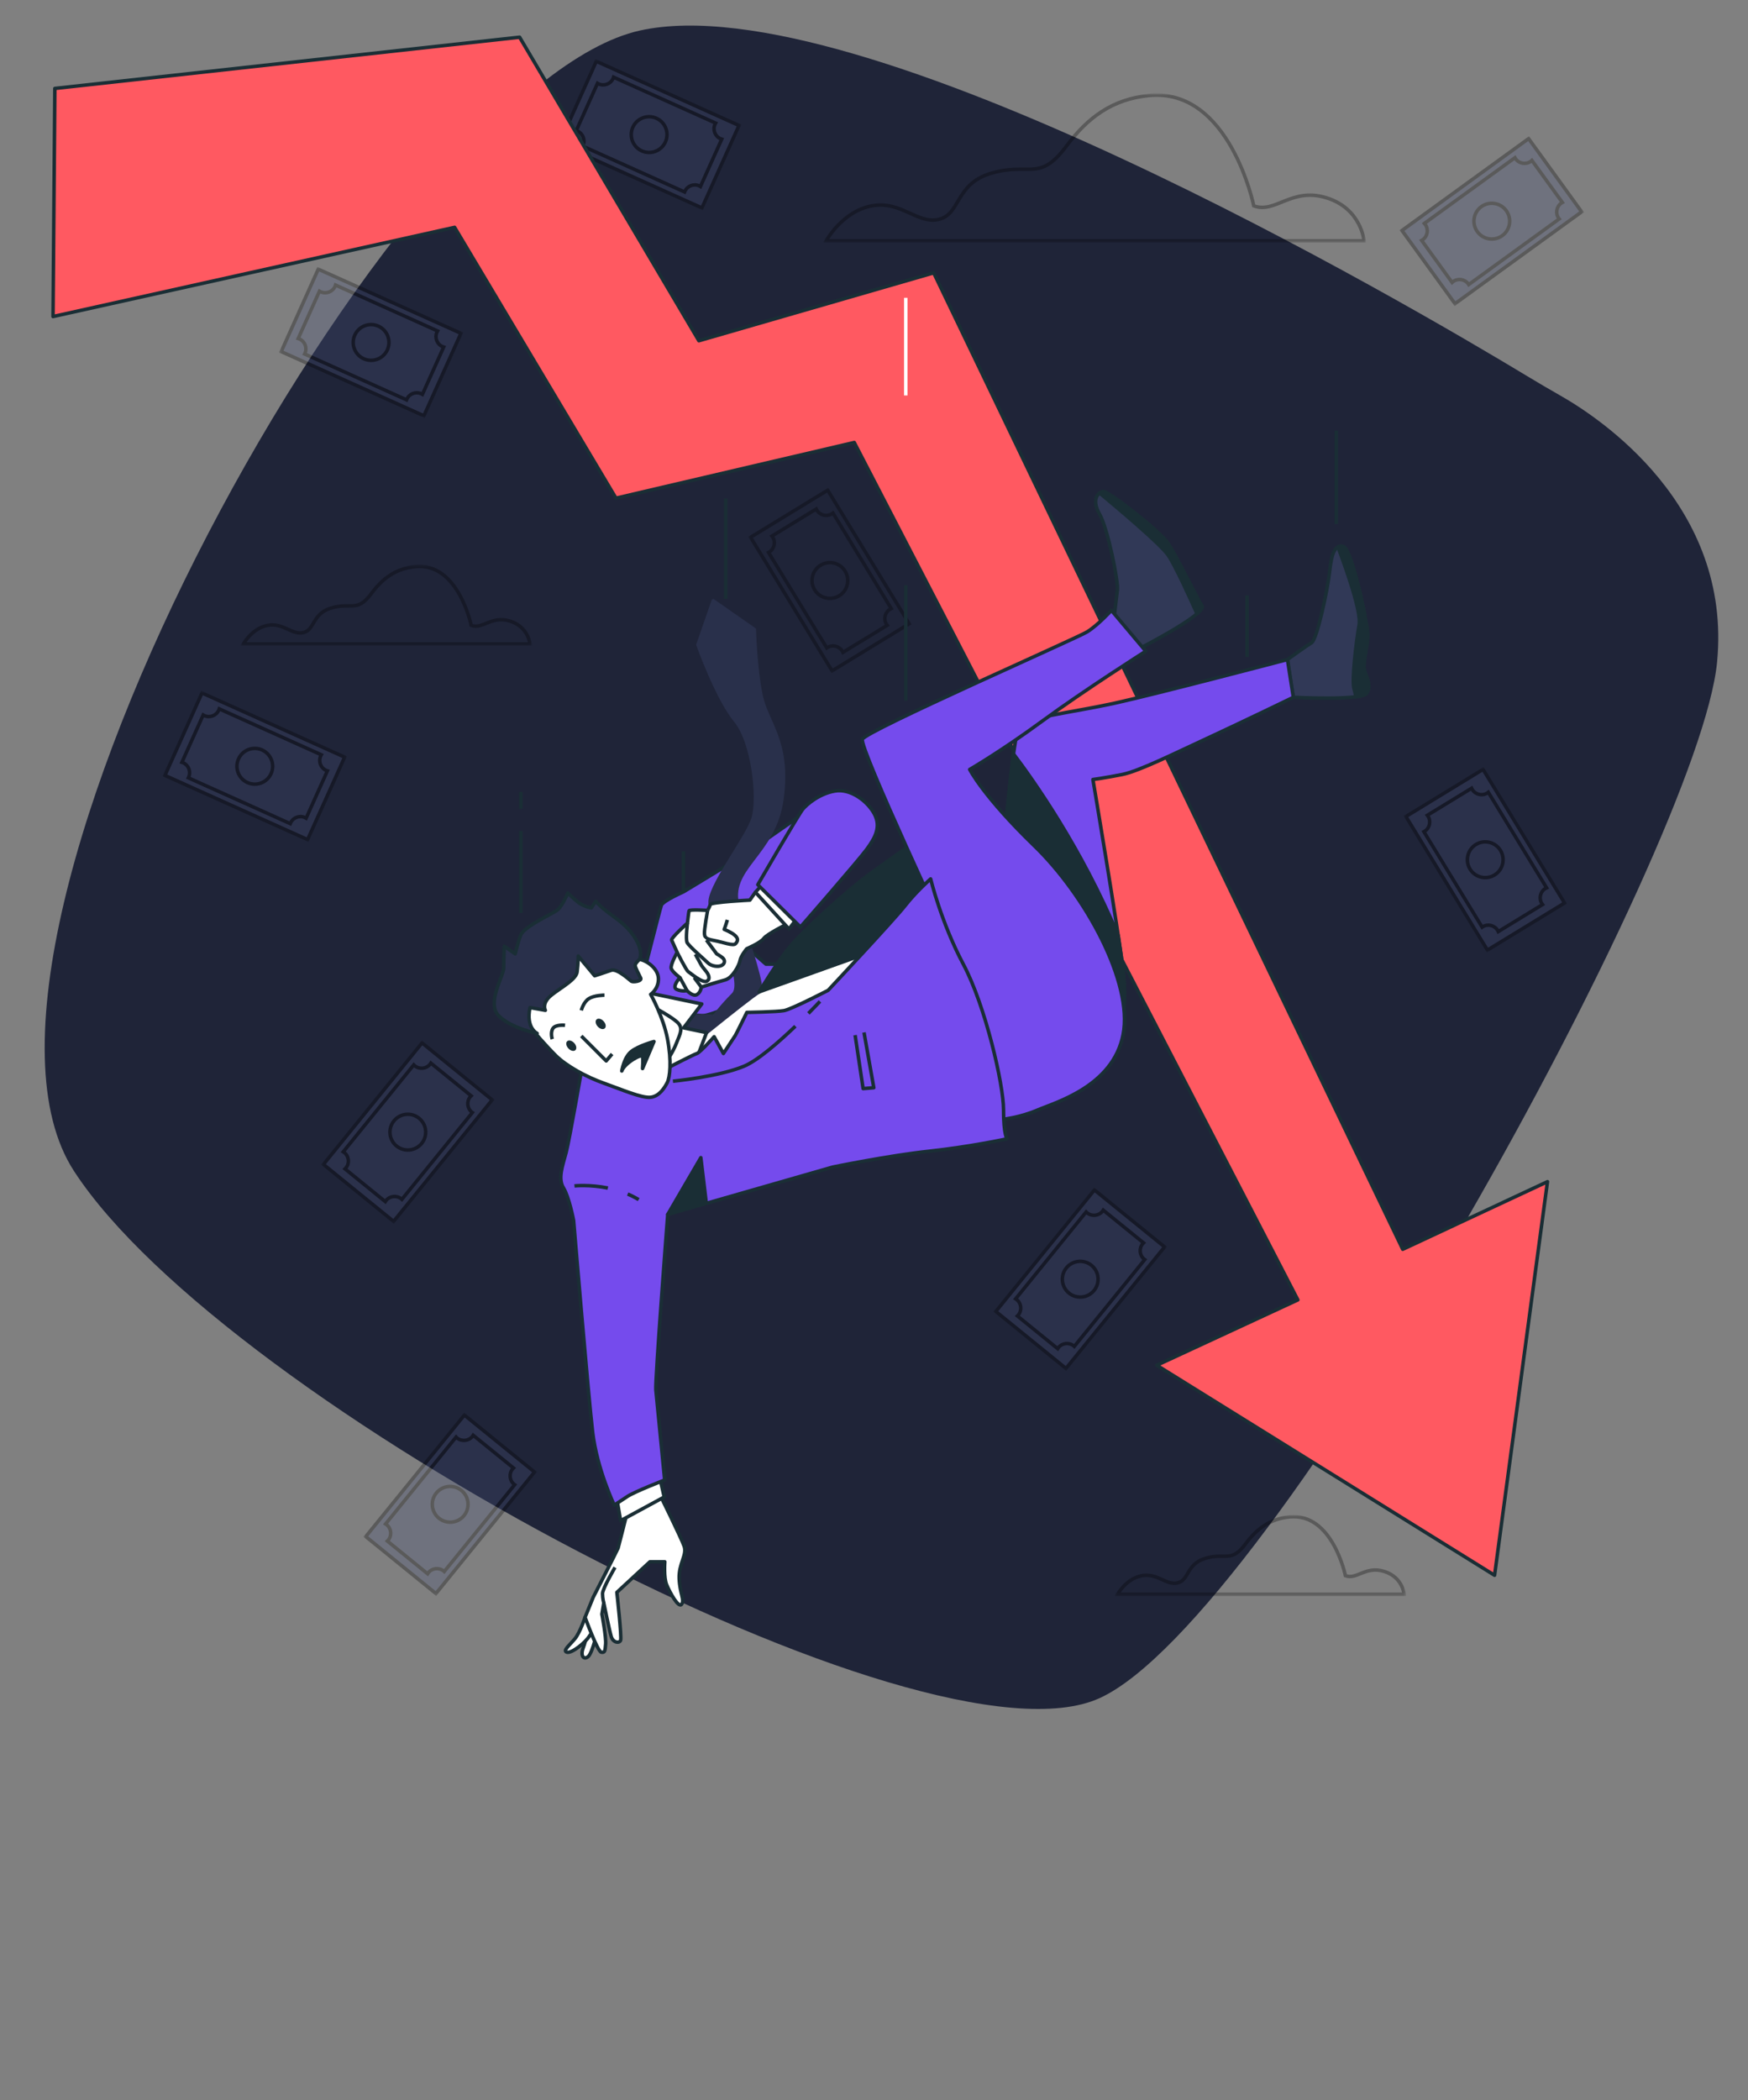 <?xml version="1.0" encoding="UTF-8"?> <svg xmlns="http://www.w3.org/2000/svg" width="667" height="801" viewBox="0 0 667 801" fill="none"><rect x="0" y="0" width="667" height="801" fill="#808080" stroke="none"/> <mask id="mask0_3473_1585" style="mask-type:luminance" maskUnits="userSpaceOnUse" x="0" y="0" width="667" height="667"> <path d="M0 -0.003H666.667V666.664H0V-0.003Z" fill="white"></path> </mask> <g mask="url(#mask0_3473_1585)"> <path d="M595.396 150.871C591.156 148.463 586.96 145.999 582.787 143.478C537.862 116.327 327.91 -6.781 244.259 11.626C150.336 32.293 -29.457 357.838 28.222 446.625C85.902 535.411 353.466 677.982 419.659 647.634C485.855 617.287 648.451 322.567 655.204 252.521C660.972 192.71 610.324 159.346 595.396 150.871Z" fill="#1F2438"></path> </g> <mask id="mask1_3473_1585" style="mask-type:luminance" maskUnits="userSpaceOnUse" x="0" y="0" width="667" height="667"> <path d="M0 -0.003H666.667V666.664H0V-0.003Z" fill="white"></path> </mask> <g mask="url(#mask1_3473_1585)"> <mask id="mask2_3473_1585" style="mask-type:luminance" maskUnits="userSpaceOnUse" x="314" y="35" width="208" height="58"> <path d="M314.123 35.617H521.212V92.516H314.123V35.617Z" fill="white"></path> </mask> <g mask="url(#mask2_3473_1585)"> <g opacity="0.3"> <path d="M478.413 78.512C478.413 78.512 469.177 33.358 438.383 36.438C424.382 37.84 415.018 44.854 406.902 55.753C396.489 69.741 392.762 61.608 377.845 66.197C364.503 70.302 366.555 81.59 358.346 83.642C350.137 85.696 343.981 76.46 332.691 78.512C321.403 80.565 315.246 91.852 315.246 91.852H520.487C520.487 91.852 519.461 79.538 506.119 75.433C492.779 71.329 486.622 81.59 478.413 78.512Z" stroke="black" stroke-width="1.333" stroke-miterlimit="10"></path> </g> </g> <mask id="mask3_3473_1585" style="mask-type:luminance" maskUnits="userSpaceOnUse" x="91" y="215" width="112" height="32"> <path d="M91.727 215.346H202.941V246.289H91.727V215.346Z" fill="white"></path> </mask> <g mask="url(#mask3_3473_1585)"> <g opacity="0.3"> <path d="M179.796 238.516C179.796 238.516 174.875 214.454 158.466 216.096C151.004 216.842 146.015 220.58 141.691 226.388C136.14 233.842 134.155 229.508 126.207 231.953C119.098 234.141 120.191 240.156 115.816 241.25C111.442 242.344 108.16 237.422 102.146 238.516C96.13 239.609 92.85 245.625 92.85 245.625H202.216C202.216 245.625 201.67 239.062 194.56 236.876C187.452 234.688 184.171 240.156 179.796 238.516Z" stroke="black" stroke-width="1.333" stroke-miterlimit="10"></path> </g> </g> <mask id="mask4_3473_1585" style="mask-type:luminance" maskUnits="userSpaceOnUse" x="425" y="577" width="112" height="32"> <path d="M425.309 577.792H536.523V608.734H425.309V577.792Z" fill="white"></path> </mask> <g mask="url(#mask4_3473_1585)"> <g opacity="0.3"> <path d="M513.378 600.961C513.378 600.961 508.457 576.9 492.048 578.541C484.586 579.288 479.597 583.026 475.273 588.833C469.724 596.286 467.737 591.953 459.789 594.398C452.68 596.586 453.773 602.601 449.398 603.696C445.024 604.789 441.742 599.868 435.728 600.961C429.712 602.054 426.432 608.07 426.432 608.07H535.798C535.798 608.07 535.252 601.508 528.142 599.321C521.034 597.133 517.753 602.601 513.378 600.961Z" stroke="black" stroke-width="1.333" stroke-miterlimit="10"></path> </g> </g> <mask id="mask5_3473_1585" style="mask-type:luminance" maskUnits="userSpaceOnUse" x="285" y="186" width="63" height="71"> <path d="M285.488 186.033H347.846V256.773H285.488V186.033Z" fill="white"></path> </mask> <g mask="url(#mask5_3473_1585)"> <g opacity="0.3"> <path d="M346.928 237.897L317.504 255.859L286.404 204.915L315.828 186.953L346.928 237.897Z" stroke="black" stroke-width="1.333" stroke-miterlimit="10"></path> <path d="M320.218 227.222C317.004 229.183 312.808 228.169 310.846 224.955C308.884 221.742 309.899 217.546 313.112 215.583C316.327 213.622 320.523 214.637 322.484 217.85C324.446 221.065 323.431 225.259 320.218 227.222ZM317.419 195.974C315.459 197.171 312.899 196.553 311.702 194.591C311.611 194.443 311.534 194.29 311.464 194.134L294.568 204.447C294.675 204.582 294.775 204.721 294.867 204.869C296.064 206.83 295.444 209.389 293.484 210.586C293.41 210.631 293.334 210.669 293.258 210.709L315.479 247.11C315.55 247.061 315.618 247.01 315.691 246.965C317.652 245.769 320.212 246.387 321.41 248.347C321.5 248.497 321.578 248.65 321.647 248.805L338.542 238.491C338.436 238.358 338.335 238.219 338.244 238.07C337.047 236.11 337.667 233.55 339.627 232.354C339.776 232.262 339.93 232.186 340.084 232.115L317.84 195.677C317.707 195.782 317.568 195.883 317.419 195.974Z" stroke="black" stroke-width="1.333" stroke-miterlimit="10"></path> </g> </g> </g> <mask id="mask6_3473_1585" style="mask-type:luminance" maskUnits="userSpaceOnUse" x="0" y="0" width="667" height="667"> <path d="M0 -0.003H666.667V666.664H0V-0.003Z" fill="white"></path> </mask> <g mask="url(#mask6_3473_1585)"> <mask id="mask7_3473_1585" style="mask-type:luminance" maskUnits="userSpaceOnUse" x="534" y="51" width="71" height="66"> <path d="M534.029 51.943H604.451V116.75H534.029V51.943Z" fill="white"></path> </mask> <g mask="url(#mask7_3473_1585)"> <g opacity="0.3"> <path d="M583.284 52.876L603.52 80.788L555.196 115.82L534.961 87.91L583.284 52.876Z" fill="#485178" stroke="black" stroke-width="1.333" stroke-miterlimit="10"></path> <path d="M574.759 80.349C576.97 83.397 576.29 87.659 573.242 89.87C570.193 92.081 565.93 91.401 563.721 88.351C561.51 85.303 562.19 81.041 565.238 78.83C568.287 76.621 572.55 77.301 574.759 80.349ZM543.833 85.611C545.179 87.47 544.766 90.071 542.906 91.419C542.765 91.522 542.618 91.611 542.469 91.693L554.087 107.719C554.211 107.603 554.342 107.491 554.483 107.389C556.342 106.041 558.943 106.455 560.291 108.315C560.342 108.385 560.387 108.459 560.433 108.531L594.961 83.498C594.906 83.433 594.85 83.369 594.798 83.298C593.451 81.438 593.865 78.838 595.726 77.489C595.866 77.387 596.013 77.298 596.163 77.215L584.543 61.19C584.419 61.306 584.289 61.418 584.147 61.519C582.287 62.869 579.687 62.454 578.339 60.594C578.237 60.453 578.147 60.306 578.065 60.157L543.502 85.215C543.618 85.339 543.73 85.47 543.833 85.611Z" fill="#485178" stroke="black" stroke-width="1.333" stroke-miterlimit="10"></path> </g> </g> <mask id="mask8_3473_1585" style="mask-type:luminance" maskUnits="userSpaceOnUse" x="62" y="263" width="71" height="59"> <path d="M62.055 263.419H132.393V321.102H62.055V263.419Z" fill="white"></path> </mask> <g mask="url(#mask8_3473_1585)"> <g opacity="0.3"> <path d="M131.51 288.777L117.372 320.219L62.935 295.741L77.073 264.299L131.51 288.777Z" fill="#485178" stroke="black" stroke-width="1.333" stroke-miterlimit="10"></path> <path d="M103.442 295.053C101.898 298.486 97.862 300.019 94.427 298.474C90.994 296.93 89.462 292.894 91.006 289.461C92.55 286.026 96.586 284.494 100.019 286.038C103.454 287.582 104.986 291.618 103.442 295.053ZM83.485 270.846C82.543 272.942 80.081 273.875 77.986 272.934C77.827 272.862 77.677 272.779 77.531 272.691L69.414 290.745C69.577 290.794 69.738 290.851 69.897 290.923C71.993 291.865 72.926 294.327 71.985 296.422C71.949 296.501 71.907 296.575 71.867 296.651L110.763 314.141C110.794 314.061 110.822 313.981 110.857 313.902C111.799 311.806 114.261 310.871 116.357 311.814C116.515 311.886 116.665 311.969 116.811 312.057L124.929 294.003C124.766 293.953 124.605 293.895 124.445 293.825C122.35 292.882 121.415 290.421 122.358 288.326C122.429 288.166 122.513 288.017 122.601 287.87L83.665 270.362C83.614 270.525 83.557 270.687 83.485 270.846Z" fill="#485178" stroke="black" stroke-width="1.333" stroke-miterlimit="10"></path> </g> </g> <mask id="mask9_3473_1585" style="mask-type:luminance" maskUnits="userSpaceOnUse" x="106" y="101" width="71" height="59"> <path d="M106.426 101.778H176.764V159.461H106.426V101.778Z" fill="white"></path> </mask> <g mask="url(#mask9_3473_1585)"> <g opacity="0.3"> <path d="M175.881 127.135L161.743 158.578L107.307 134.099L121.444 102.657L175.881 127.135Z" fill="#485178" stroke="black" stroke-width="1.333" stroke-miterlimit="10"></path> <path d="M147.813 133.412C146.269 136.847 142.233 138.379 138.798 136.833C135.365 135.289 133.833 131.253 135.377 127.82C136.921 124.385 140.957 122.853 144.39 124.397C147.825 125.941 149.357 129.977 147.813 133.412ZM127.856 109.205C126.914 111.301 124.452 112.235 122.357 111.293C122.198 111.221 122.048 111.139 121.902 111.051L113.785 129.104C113.948 129.153 114.109 129.211 114.268 129.283C116.364 130.224 117.297 132.687 116.356 134.781C116.32 134.86 116.278 134.935 116.238 135.011L155.134 152.5C155.165 152.42 155.193 152.34 155.228 152.261C156.17 150.165 158.632 149.231 160.728 150.173C160.886 150.245 161.036 150.328 161.182 150.416L169.3 132.363C169.137 132.312 168.976 132.255 168.816 132.184C166.721 131.243 165.786 128.78 166.729 126.685C166.8 126.525 166.884 126.376 166.972 126.229L128.036 108.721C127.985 108.884 127.928 109.047 127.856 109.205Z" fill="#485178" stroke="black" stroke-width="1.333" stroke-miterlimit="10"></path> </g> </g> <mask id="mask10_3473_1585" style="mask-type:luminance" maskUnits="userSpaceOnUse" x="212" y="22" width="71" height="59"> <path d="M212.521 22.497H282.86V80.18H212.521V22.497Z" fill="white"></path> </mask> <g mask="url(#mask10_3473_1585)"> <g opacity="0.3"> <path d="M281.978 47.854L267.84 79.297L213.402 54.818L227.541 23.377L281.978 47.854Z" fill="#485178" stroke="black" stroke-width="1.333" stroke-miterlimit="10"></path> <path d="M253.909 54.131C252.365 57.565 248.329 59.097 244.894 57.552C241.461 56.008 239.929 51.972 241.473 48.539C243.017 45.104 247.053 43.572 250.488 45.116C253.921 46.66 255.453 50.696 253.909 54.131ZM233.952 29.924C233.01 32.02 230.548 32.955 228.453 32.012C228.294 31.94 228.144 31.857 227.998 31.769L219.881 49.823C220.044 49.872 220.205 49.929 220.364 50.001C222.46 50.943 223.394 53.405 222.452 55.5C222.416 55.579 222.374 55.653 222.334 55.729L261.23 73.219C261.261 73.139 261.289 73.059 261.325 72.98C262.266 70.884 264.728 69.949 266.824 70.892C266.982 70.964 267.132 71.047 267.278 71.135L275.396 53.081C275.233 53.032 275.072 52.975 274.912 52.903C272.817 51.961 271.882 49.499 272.825 47.404C272.896 47.244 272.98 47.095 273.068 46.948L234.132 29.44C234.081 29.603 234.024 29.765 233.952 29.924Z" fill="#485178" stroke="black" stroke-width="1.333" stroke-miterlimit="10"></path> </g> </g> <mask id="mask11_3473_1585" style="mask-type:luminance" maskUnits="userSpaceOnUse" x="379" y="452" width="67" height="71"> <path d="M379.053 452.909H445.313V522.852H379.053V452.909Z" fill="white"></path> </mask> <g mask="url(#mask11_3473_1585)"> <g opacity="0.3"> <path d="M417.61 453.846L444.376 475.575L406.754 521.914L379.99 500.185L417.61 453.846Z" fill="#485178" stroke="black" stroke-width="1.333" stroke-miterlimit="10"></path> <path d="M416.481 482.59C419.404 484.963 419.849 489.256 417.477 492.179C415.104 495.103 410.81 495.55 407.888 493.175C404.964 490.803 404.517 486.508 406.892 483.586C409.264 480.663 413.558 480.218 416.481 482.59ZM387.966 495.672C389.749 497.119 390.021 499.738 388.573 501.522C388.464 501.658 388.344 501.782 388.222 501.899L403.589 514.375C403.68 514.231 403.777 514.09 403.888 513.954C405.336 512.171 407.953 511.898 409.737 513.346C409.805 513.4 409.865 513.46 409.929 513.518L436.809 480.408C436.738 480.359 436.669 480.311 436.601 480.256C434.818 478.808 434.546 476.19 435.994 474.406C436.104 474.271 436.224 474.147 436.345 474.028L420.977 461.554C420.888 461.696 420.79 461.839 420.68 461.974C419.232 463.758 416.614 464.03 414.83 462.582C414.694 462.471 414.57 462.352 414.453 462.23L387.545 495.374C387.689 495.464 387.832 495.562 387.966 495.672Z" fill="#485178" stroke="black" stroke-width="1.333" stroke-miterlimit="10"></path> </g> </g> <mask id="mask12_3473_1585" style="mask-type:luminance" maskUnits="userSpaceOnUse" x="138" y="538" width="67" height="71"> <path d="M138.641 538.768H204.901V608.711H138.641V538.768Z" fill="white"></path> </mask> <g mask="url(#mask12_3473_1585)"> <g opacity="0.3"> <path d="M177.198 539.705L203.962 561.435L166.342 607.773L139.578 586.044L177.198 539.705Z" fill="#485178" stroke="black" stroke-width="1.333" stroke-miterlimit="10"></path> <path d="M176.067 568.449C178.99 570.821 179.436 575.116 177.063 578.038C174.69 580.962 170.396 581.409 167.472 579.034C164.55 576.661 164.103 572.368 166.476 569.445C168.85 566.522 173.144 566.076 176.067 568.449ZM147.552 581.53C149.335 582.977 149.607 585.597 148.159 587.381C148.05 587.517 147.931 587.641 147.808 587.757L163.176 600.234C163.266 600.089 163.363 599.948 163.472 599.812C164.92 598.03 167.539 597.757 169.323 599.205C169.391 599.26 169.452 599.318 169.515 599.377L196.395 566.268C196.326 566.217 196.255 566.17 196.187 566.116C194.403 564.668 194.132 562.048 195.58 560.265C195.69 560.13 195.808 560.005 195.931 559.888L180.564 547.412C180.474 547.556 180.376 547.698 180.267 547.833C178.819 549.617 176.199 549.888 174.416 548.441C174.28 548.33 174.156 548.212 174.039 548.088L147.131 581.233C147.275 581.322 147.416 581.421 147.552 581.53Z" fill="#485178" stroke="black" stroke-width="1.333" stroke-miterlimit="10"></path> </g> </g> <mask id="mask13_3473_1585" style="mask-type:luminance" maskUnits="userSpaceOnUse" x="122" y="396" width="67" height="71"> <path d="M122.484 396.823H188.745V466.766H122.484V396.823Z" fill="white"></path> </mask> <g mask="url(#mask13_3473_1585)"> <g opacity="0.3"> <path d="M161.042 397.76L187.806 419.489L150.186 465.828L123.422 444.099L161.042 397.76Z" fill="#485178" stroke="black" stroke-width="1.333" stroke-miterlimit="10"></path> <path d="M159.911 426.504C162.833 428.877 163.28 433.17 160.907 436.093C158.533 439.017 154.24 439.464 151.316 437.089C148.393 434.716 147.948 430.422 150.321 427.5C152.693 424.577 156.988 424.13 159.911 426.504ZM131.396 439.585C133.18 441.032 133.452 443.652 132.004 445.436C131.893 445.572 131.775 445.696 131.652 445.812L147.02 458.289C147.109 458.144 147.207 458.002 147.316 457.866C148.765 456.085 151.384 455.812 153.167 457.26C153.235 457.314 153.296 457.373 153.359 457.432L180.239 424.322C180.169 424.273 180.099 424.225 180.031 424.17C178.248 422.722 177.976 420.102 179.424 418.32C179.533 418.185 179.652 418.061 179.775 417.942L164.408 405.466C164.317 405.61 164.22 405.753 164.111 405.888C162.663 407.672 160.044 407.942 158.26 406.496C158.125 406.385 158 406.266 157.883 406.144L130.975 439.288C131.119 439.378 131.26 439.476 131.396 439.585Z" fill="#485178" stroke="black" stroke-width="1.333" stroke-miterlimit="10"></path> </g> </g> <mask id="mask14_3473_1585" style="mask-type:luminance" maskUnits="userSpaceOnUse" x="535" y="292" width="63" height="72"> <path d="M535.555 292.533H597.913V363.273H535.555V292.533Z" fill="white"></path> </mask> <g mask="url(#mask14_3473_1585)"> <g opacity="0.3"> <path d="M596.996 344.397L567.572 362.359L536.471 311.414L565.897 293.451L596.996 344.397Z" fill="#485178" stroke="black" stroke-width="1.333" stroke-miterlimit="10"></path> <path d="M570.286 333.721C567.073 335.682 562.876 334.667 560.916 331.454C558.953 328.241 559.968 324.045 563.181 322.082C566.396 320.121 570.592 321.135 572.553 324.35C574.514 327.563 573.5 331.759 570.286 333.721ZM567.488 302.474C565.528 303.67 562.968 303.051 561.77 301.091C561.68 300.942 561.602 300.789 561.533 300.634L544.638 310.947C544.744 311.081 544.845 311.219 544.936 311.367C546.133 313.329 545.513 315.889 543.552 317.085C543.48 317.13 543.402 317.167 543.326 317.209L565.548 353.61C565.618 353.559 565.686 353.509 565.76 353.463C567.721 352.267 570.281 352.887 571.478 354.846C571.569 354.997 571.646 355.149 571.716 355.305L588.61 344.99C588.505 344.857 588.403 344.719 588.313 344.569C587.115 342.61 587.736 340.05 589.696 338.853C589.845 338.762 589.997 338.685 590.153 338.614L567.909 302.175C567.776 302.281 567.637 302.383 567.488 302.474Z" fill="#485178" stroke="black" stroke-width="1.333" stroke-miterlimit="10"></path> </g> </g> </g> <path d="M20.932 33.735L198.271 14.187L266.679 129.964L356.278 104.064L535.255 476.48L590.482 450.69L570.296 600.812L441.383 520.707L495.231 495.772L325.963 168.763L235.043 190L173.471 86.706L20.232 120.728L20.932 33.735Z" fill="#FF5961"></path> <path d="M20.932 33.735L198.271 14.187L266.679 129.964L356.278 104.064L535.255 476.48L590.482 450.69L570.296 600.812L441.383 520.707L495.231 495.772L325.963 168.763L235.043 190L173.471 86.706L20.232 120.728L20.932 33.735Z" stroke="#1A2E35" stroke-width="1.333" stroke-miterlimit="10" stroke-linejoin="round"></path> <path d="M198.754 308.469V302.026" stroke="#1A2E35" stroke-width="1.333" stroke-miterlimit="10" stroke-linejoin="round"></path> <path d="M198.754 348.211V316.923" stroke="#1A2E35" stroke-width="1.333" stroke-miterlimit="10" stroke-linejoin="round"></path> <path d="M260.809 340.133V324.739" stroke="#1A2E35" stroke-width="1.333" stroke-miterlimit="10" stroke-linejoin="round"></path> <path d="M276.902 228.383V190.1" stroke="#1A2E35" stroke-width="1.333" stroke-miterlimit="10" stroke-linejoin="round"></path> <path d="M345.627 150.836V113.591" stroke="white" stroke-width="1.333" stroke-miterlimit="10" stroke-linejoin="round"></path> <path d="M345.627 267.203V223.216" stroke="#1A2E35" stroke-width="1.333" stroke-miterlimit="10" stroke-linejoin="round"></path> <path d="M475.842 250.547V227.078" stroke="#1A2E35" stroke-width="1.333" stroke-miterlimit="10" stroke-linejoin="round"></path> <path d="M509.912 199.828V164.245" stroke="#1A2E35" stroke-width="1.333" stroke-miterlimit="10" stroke-linejoin="round"></path> <mask id="mask15_3473_1585" style="mask-type:luminance" maskUnits="userSpaceOnUse" x="0" y="134" width="667" height="667"> <path d="M0 133.997H666.667V800.664H0V133.997Z" fill="white"></path> </mask> <g mask="url(#mask15_3473_1585)"> <path d="M225.155 618.26C225.155 618.26 223.729 625.393 222.541 628.484C221.351 631.573 222.778 633.238 224.442 631.812C226.106 630.385 228.246 621.113 228.246 621.113L225.155 618.26Z" fill="white"></path> <path d="M225.155 618.26C225.155 618.26 223.729 625.393 222.541 628.484C221.351 631.573 222.778 633.238 224.442 631.812C226.106 630.385 228.246 621.113 228.246 621.113L225.155 618.26Z" stroke="#1A2E35" stroke-width="1.333" stroke-miterlimit="10" stroke-linejoin="round"></path> <path d="M223.253 616.836C223.253 616.836 221.352 622.543 219.449 624.92C217.546 627.299 214.456 629.676 216.358 630.151C218.26 630.627 223.49 626.347 224.917 623.97C226.344 621.591 228.246 621.116 228.246 621.116L223.253 616.836Z" fill="white"></path> <path d="M223.253 616.836C223.253 616.836 221.352 622.543 219.449 624.92C217.546 627.299 214.456 629.676 216.358 630.151C218.26 630.627 223.49 626.347 224.917 623.97C226.344 621.591 228.246 621.116 228.246 621.116L223.253 616.836Z" stroke="#1A2E35" stroke-width="1.333" stroke-miterlimit="10" stroke-linejoin="round"></path> <path d="M239.421 576.411C239.421 576.411 236.093 589.725 235.854 590.439C235.617 591.153 226.345 609.221 226.345 609.221L223.254 616.829C223.254 616.829 228.009 629.906 229.435 630.145C230.862 630.382 230.862 629.669 231.099 627.053C231.338 624.439 229.673 615.641 229.673 615.641L230.386 611.362C230.386 611.362 232.526 621.823 233.239 624.201C233.953 626.578 236.33 626.815 236.806 625.626C237.282 624.439 235.379 607.321 235.379 607.321L247.979 595.669H253.686C253.686 595.669 253.21 601.613 254.399 604.466C255.587 607.321 258.917 613.501 260.106 611.837C261.294 610.173 259.393 607.795 259.154 602.089C258.917 596.383 262.246 593.054 261.057 589.725C259.867 586.397 251.546 569.517 251.546 569.517L239.421 576.411Z" fill="white"></path> <path d="M239.421 576.411C239.421 576.411 236.093 589.725 235.854 590.439C235.617 591.153 226.345 609.221 226.345 609.221L223.254 616.829C223.254 616.829 228.009 629.906 229.435 630.145C230.862 630.382 230.862 629.669 231.099 627.053C231.338 624.439 229.673 615.641 229.673 615.641L230.386 611.362C230.386 611.362 232.526 621.823 233.239 624.201C233.953 626.578 236.33 626.815 236.806 625.626C237.282 624.439 235.379 607.321 235.379 607.321L247.979 595.669H253.686C253.686 595.669 253.21 601.613 254.399 604.466C255.587 607.321 258.917 613.501 260.106 611.837C261.294 610.173 259.393 607.795 259.154 602.089C258.917 596.383 262.246 593.054 261.057 589.725C259.867 586.397 251.546 569.517 251.546 569.517L239.421 576.411Z" stroke="#1A2E35" stroke-width="1.333" stroke-miterlimit="10" stroke-linejoin="round"></path> <path d="M234.665 597.815C234.665 597.815 229.91 605.898 229.91 607.801C229.91 609.703 230.386 611.367 230.386 611.367" fill="white"></path> <path d="M234.665 597.815C234.665 597.815 229.91 605.898 229.91 607.801C229.91 609.703 230.386 611.367 230.386 611.367" stroke="#1A2E35" stroke-width="1.333" stroke-miterlimit="10" stroke-linejoin="round"></path> <path d="M234.904 568.81L236.806 579.984L253.45 570.948L251.31 561.676L234.904 568.81Z" fill="white"></path> <path d="M234.904 568.81L236.806 579.984L253.45 570.948L251.31 561.676L234.904 568.81Z" stroke="#1A2E35" stroke-width="1.333" stroke-miterlimit="10" stroke-linejoin="round"></path> <path d="M240.358 383.959C240.358 383.959 260.396 384.266 271.495 380.875C282.594 377.485 310.647 364.537 320.822 361.762C330.995 358.987 338.086 357.446 339.01 360.837C339.935 364.227 343.942 370.394 326.987 383.959C310.031 397.523 275.811 414.479 258.855 416.945C241.899 419.413 234.808 394.749 240.358 383.959Z" fill="white"></path> <path d="M240.358 383.959C240.358 383.959 260.396 384.266 271.495 380.875C282.594 377.485 310.647 364.537 320.822 361.762C330.995 358.987 338.086 357.446 339.01 360.837C339.935 364.227 343.942 370.394 326.987 383.959C310.031 397.523 275.811 414.479 258.855 416.945C241.899 419.413 234.808 394.749 240.358 383.959Z" stroke="#1A2E35" stroke-width="1.333" stroke-miterlimit="10" stroke-linejoin="round"></path> <path d="M306.792 310.14C306.792 310.14 284.478 325.668 283.122 326.573C281.765 327.477 260.809 340.141 260.809 340.141C260.809 340.141 252.969 343.61 252.366 345.268C251.764 346.926 244.526 375.57 244.526 375.57L244.348 387.55C244.348 387.55 256.812 388.509 267.356 387.55C277.901 386.592 307.62 367.738 307.62 367.738H292.281L282.694 359.43C282.694 359.43 302.506 334.185 306.022 326.836C309.537 319.486 309.16 308.462 306.792 310.14Z" fill="#754BED"></path> <path d="M306.792 310.14C306.792 310.14 284.478 325.668 283.122 326.573C281.765 327.477 260.809 340.141 260.809 340.141C260.809 340.141 252.969 343.61 252.366 345.268C251.764 346.926 244.526 375.57 244.526 375.57L244.348 387.55C244.348 387.55 256.812 388.509 267.356 387.55C277.901 386.592 307.62 367.738 307.62 367.738H292.281L282.694 359.43C282.694 359.43 302.506 334.185 306.022 326.836C309.537 319.486 309.16 308.462 306.792 310.14Z" stroke="#1A2E35" stroke-width="1.333" stroke-miterlimit="10" stroke-linejoin="round"></path> <path d="M269.605 393.844L276.891 388.014C276.891 388.014 287.498 379.526 289.663 378.305C291.83 377.084 286.001 361.416 281.629 346.113C277.255 330.81 295.473 326.438 298.389 304.577C301.303 282.716 292.558 275.793 290.373 265.228C288.187 254.661 287.822 240.086 287.822 240.086L272.155 229.156L266.326 245.917C266.326 245.917 273.613 266.32 280.535 274.701C287.458 283.08 289.643 304.213 287.458 311.864C285.271 319.516 269.602 339.08 271.061 344.965C272.519 350.85 284.543 374.533 279.806 379.269C275.07 384.005 272.519 387.649 272.519 387.649L264.362 387.094L260.859 392.022L269.605 393.844Z" fill="#1A2E35"></path> <path d="M269.605 393.844L276.891 388.014C276.891 388.014 287.498 379.526 289.663 378.305C291.83 377.084 286.001 361.416 281.629 346.113C277.255 330.81 295.473 326.438 298.389 304.577C301.303 282.716 292.558 275.793 290.373 265.228C288.187 254.661 287.822 240.086 287.822 240.086L272.155 229.156L266.326 245.917C266.326 245.917 273.613 266.32 280.535 274.701C287.458 283.08 289.643 304.213 287.458 311.864C285.271 319.516 269.602 339.08 271.061 344.965C272.519 350.85 284.543 374.533 279.806 379.269C275.07 384.005 272.519 387.649 272.519 387.649L264.362 387.094L260.859 392.022L269.605 393.844Z" fill="#29304B" stroke="#29304B" stroke-width="1.333" stroke-miterlimit="10" stroke-linejoin="round"></path> <path d="M264.868 406.231L269.605 393.843L260.86 392.021L267.782 382.912L246.424 378.452L254.605 412.891L264.868 406.231Z" fill="white"></path> <path d="M264.868 406.231L269.605 393.843L260.86 392.021L267.782 382.912L246.424 378.452L254.605 412.891L264.868 406.231Z" stroke="#1A2E35" stroke-width="1.333" stroke-miterlimit="10" stroke-linejoin="round"></path> <path d="M248.953 383.898C248.953 383.898 255.717 387.446 258.289 389.732C260.861 392.02 259.65 394.011 258.094 397.902C256.538 401.791 254.788 403.93 254.788 403.93L248.953 383.898Z" fill="white"></path> <path d="M248.953 383.898C248.953 383.898 255.717 387.446 258.289 389.732C260.861 392.02 259.65 394.011 258.094 397.902C256.538 401.791 254.788 403.93 254.788 403.93L248.953 383.898Z" stroke="#1A2E35" stroke-width="1.333" stroke-miterlimit="10" stroke-linejoin="round"></path> <path d="M289.664 378.305L324.799 365.757C324.799 365.757 355.471 355.161 356.864 354.046C358.259 352.93 360.211 327.834 360.489 323.094C360.768 318.353 361.048 312.777 361.048 312.777C361.048 312.777 342.923 325.325 332.885 332.574C322.847 339.825 306.395 355.161 301.655 360.737C296.913 366.314 289.664 378.305 289.664 378.305Z" fill="#1A2E35"></path> <path d="M289.664 378.305L324.799 365.757C324.799 365.757 355.471 355.161 356.864 354.046C358.259 352.93 360.211 327.834 360.489 323.094C360.768 318.353 361.048 312.777 361.048 312.777C361.048 312.777 342.923 325.325 332.885 332.574C322.847 339.825 306.395 355.161 301.655 360.737C296.913 366.314 289.664 378.305 289.664 378.305Z" stroke="#1A2E35" stroke-width="1.333" stroke-miterlimit="10" stroke-linejoin="round"></path> <path d="M491.26 251.555C491.26 251.555 498.476 246.337 500.489 245.129C502.504 243.921 506.532 225.392 507.337 218.141C508.142 210.891 509.35 207.668 512.573 208.475C515.796 209.28 521.436 236.268 521.838 241.101C522.241 245.936 519.824 252.783 520.629 255.603C521.436 258.421 523.45 261.644 521.436 264.464C519.421 267.284 493.5 265.951 493.5 265.951L491.26 251.555Z" fill="#313957"></path> <path d="M491.26 251.555C491.26 251.555 498.476 246.337 500.489 245.129C502.504 243.921 506.532 225.392 507.337 218.141C508.142 210.891 509.35 207.668 512.573 208.475C515.796 209.28 521.436 236.268 521.838 241.101C522.241 245.936 519.824 252.783 520.629 255.603C521.436 258.421 523.45 261.644 521.436 264.464C519.421 267.284 493.5 265.951 493.5 265.951L491.26 251.555Z" stroke="#1A2E35" stroke-width="1.333" stroke-miterlimit="10" stroke-linejoin="round"></path> <path d="M521.839 241.106C521.436 236.273 515.797 209.285 512.575 208.479C511.78 208.279 511.108 208.329 510.533 208.621C513.881 217.53 519.472 233.443 518.616 238.286C517.408 245.134 515.797 259.233 516.603 262.454C516.841 263.407 517.115 264.573 517.413 265.75C519.507 265.474 521.011 265.065 521.436 264.469C523.451 261.649 521.436 258.426 520.631 255.606C519.824 252.787 522.243 245.939 521.839 241.106Z" fill="#1A2E35"></path> <path d="M521.839 241.106C521.436 236.273 515.797 209.285 512.575 208.479C511.78 208.279 511.108 208.329 510.533 208.621C513.881 217.53 519.472 233.443 518.616 238.286C517.408 245.134 515.797 259.233 516.603 262.454C516.841 263.407 517.115 264.573 517.413 265.75C519.507 265.474 521.011 265.065 521.436 264.469C523.451 261.649 521.436 258.426 520.631 255.606C519.824 252.787 522.243 245.939 521.839 241.106Z" stroke="#1A2E35" stroke-width="1.333" stroke-miterlimit="10" stroke-linejoin="round"></path> <path d="M383.447 318.738C383.447 318.738 386.646 280.669 388.886 277.15C391.126 273.63 409.362 271.71 425.358 268.192C441.353 264.673 491.259 251.556 491.259 251.556L493.499 265.953C493.499 265.953 473.025 275.87 460.547 281.628C448.071 287.386 434.635 294.105 428.237 295.385C421.838 296.665 417.039 297.304 417.039 297.304C417.039 297.304 426.637 354.249 428.557 369.925C430.475 385.601 426.637 396.478 424.398 399.678C422.158 402.877 409.041 379.202 394.966 350.73C380.889 322.258 383.447 318.738 383.447 318.738Z" fill="#754BED"></path> <path d="M383.447 318.738C383.447 318.738 386.646 280.669 388.886 277.15C391.126 273.63 409.362 271.71 425.358 268.192C441.353 264.673 491.259 251.556 491.259 251.556L493.499 265.953C493.499 265.953 473.025 275.87 460.547 281.628C448.071 287.386 434.635 294.105 428.237 295.385C421.838 296.665 417.039 297.304 417.039 297.304C417.039 297.304 426.637 354.249 428.557 369.925C430.475 385.601 426.637 396.478 424.398 399.678C422.158 402.877 409.041 379.202 394.966 350.73C380.889 322.258 383.447 318.738 383.447 318.738Z" stroke="#1A2E35" stroke-width="1.333" stroke-miterlimit="10" stroke-linejoin="round"></path> <path d="M424.398 399.678C426.637 396.48 430.477 385.601 428.557 369.926C428.185 366.888 427.523 362.298 426.702 356.876C412.722 323.408 394.018 297.149 386.745 287.556C385.029 299.954 383.447 318.738 383.447 318.738C383.447 318.738 380.889 322.258 394.966 350.73C409.041 379.204 422.158 402.877 424.398 399.678Z" fill="#1A2E35"></path> <path d="M424.398 399.678C426.637 396.48 430.477 385.601 428.557 369.926C428.185 366.888 427.523 362.298 426.702 356.876C412.722 323.408 394.018 297.149 386.745 287.556C385.029 299.954 383.447 318.738 383.447 318.738C383.447 318.738 380.889 322.258 394.966 350.73C409.041 379.204 422.158 402.877 424.398 399.678Z" stroke="#1A2E35" stroke-width="1.333" stroke-miterlimit="10" stroke-linejoin="round"></path> <path d="M425.166 235.064C425.166 235.064 425.971 228.216 426.374 224.994C426.778 221.772 422.75 201.632 419.527 195.992C416.304 190.353 419.124 187.533 421.138 187.533C423.152 187.533 442.487 202.437 445.708 207.27C448.931 212.104 456.584 227.814 458.599 231.036C460.614 234.258 433.626 247.953 433.626 247.953L425.166 235.064Z" fill="#313957"></path> <path d="M425.166 235.064C425.166 235.064 425.971 228.216 426.374 224.994C426.778 221.772 422.75 201.632 419.527 195.992C416.304 190.353 419.124 187.533 421.138 187.533C423.152 187.533 442.487 202.437 445.708 207.27C448.931 212.104 456.584 227.814 458.599 231.036C460.614 234.258 433.626 247.953 433.626 247.953L425.166 235.064Z" stroke="#1A2E35" stroke-width="1.333" stroke-miterlimit="10" stroke-linejoin="round"></path> <path d="M458.599 231.037C456.584 227.814 448.931 212.105 445.708 207.272C442.487 202.439 423.152 187.534 421.138 187.534C420.64 187.534 420.095 187.708 419.602 188.052C425.607 193.033 442.73 207.398 445.708 211.702C448.315 215.468 453.838 227.562 456.735 234.062C458.222 232.762 459.004 231.685 458.599 231.037Z" fill="#1A2E35"></path> <path d="M458.599 231.037C456.584 227.814 448.931 212.105 445.708 207.272C442.487 202.439 423.152 187.534 421.138 187.534C420.64 187.534 420.095 187.708 419.602 188.052C425.607 193.033 442.73 207.398 445.708 211.702C448.315 215.468 453.838 227.562 456.735 234.062C458.222 232.762 459.004 231.685 458.599 231.037Z" stroke="#1A2E35" stroke-width="1.333" stroke-miterlimit="10" stroke-linejoin="round"></path> <path d="M363.933 362.251C363.933 362.251 327.783 285.151 329.063 281.952C330.343 278.754 410.641 243.563 414.8 241.003C418.96 238.444 424.089 232.802 424.089 232.802L437.193 248.362C437.193 248.362 413.52 263.398 397.845 274.915C382.169 286.431 370.012 293.47 370.012 293.47C370.012 293.47 375.129 303.707 394.645 322.582C414.16 341.456 432.396 374.727 428.557 394.563C424.717 414.398 402.642 420.476 395.925 423.355C389.207 426.234 382.808 426.875 382.808 426.875C382.808 426.875 372.25 374.088 363.933 362.251Z" fill="#754BED"></path> <path d="M363.933 362.251C363.933 362.251 327.783 285.151 329.063 281.952C330.343 278.754 410.641 243.563 414.8 241.003C418.96 238.444 424.089 232.802 424.089 232.802L437.193 248.362C437.193 248.362 413.52 263.398 397.845 274.915C382.169 286.431 370.012 293.47 370.012 293.47C370.012 293.47 375.129 303.707 394.645 322.582C414.16 341.456 432.396 374.727 428.557 394.563C424.717 414.398 402.642 420.476 395.925 423.355C389.207 426.234 382.808 426.875 382.808 426.875C382.808 426.875 372.25 374.088 363.933 362.251Z" stroke="#1A2E35" stroke-width="1.333" stroke-miterlimit="10" stroke-linejoin="round"></path> <path d="M254.966 407.201C254.966 407.201 264.744 402.142 265.924 401.805C267.104 401.467 272.499 395.398 272.499 395.398L276.039 401.805C276.039 401.805 280.254 395.398 280.591 394.894C280.928 394.387 284.975 386.126 284.975 386.126C284.975 386.126 296.271 385.957 299.136 385.451C302.002 384.947 315.995 377.697 315.995 377.697C315.995 377.697 341.116 350.891 345.331 345.497C349.546 340.102 355.108 335.213 355.108 335.213C355.108 335.213 359.155 351.902 367.584 367.75C376.014 383.598 382.926 413.607 382.926 423.217C382.926 432.826 384.275 434.343 384.275 434.343C384.275 434.343 370.282 437.378 354.603 439.063C338.923 440.75 317.682 445.133 317.682 445.133L254.798 463.173C254.798 463.173 249.916 526.537 250.254 530.077C250.591 533.618 253.626 564.469 253.626 564.469C253.626 564.469 242.33 568.853 239.464 570.707C236.598 572.562 234.407 574.078 234.407 574.078C234.407 574.078 227.831 560.423 226.146 546.262C224.46 532.101 218.887 465.533 218.887 465.533C218.887 465.533 217.202 456.597 215.01 453.057C212.818 449.515 214.672 444.627 216.022 439.569C217.37 434.511 222.428 405.177 222.428 405.177C222.428 405.177 234.398 408.718 242.995 408.718C251.594 408.718 254.966 407.201 254.966 407.201Z" fill="#754BED"></path> <path d="M254.966 407.201C254.966 407.201 264.744 402.142 265.924 401.805C267.104 401.467 272.499 395.398 272.499 395.398L276.039 401.805C276.039 401.805 280.254 395.398 280.591 394.894C280.928 394.387 284.975 386.126 284.975 386.126C284.975 386.126 296.271 385.957 299.136 385.451C302.002 384.947 315.995 377.697 315.995 377.697C315.995 377.697 341.116 350.891 345.331 345.497C349.546 340.102 355.108 335.213 355.108 335.213C355.108 335.213 359.155 351.902 367.584 367.75C376.014 383.598 382.926 413.607 382.926 423.217C382.926 432.826 384.275 434.343 384.275 434.343C384.275 434.343 370.282 437.378 354.603 439.063C338.923 440.75 317.682 445.133 317.682 445.133L254.798 463.173C254.798 463.173 249.916 526.537 250.254 530.077C250.591 533.618 253.626 564.469 253.626 564.469C253.626 564.469 242.33 568.853 239.464 570.707C236.598 572.562 234.407 574.078 234.407 574.078C234.407 574.078 227.831 560.423 226.146 546.262C224.46 532.101 218.887 465.533 218.887 465.533C218.887 465.533 217.202 456.597 215.01 453.057C212.818 449.515 214.672 444.627 216.022 439.569C217.37 434.511 222.428 405.177 222.428 405.177C222.428 405.177 234.398 408.718 242.995 408.718C251.594 408.718 254.966 407.201 254.966 407.201Z" stroke="#1A2E35" stroke-width="1.333" stroke-miterlimit="10" stroke-linejoin="round"></path> <path d="M254.797 463.172L267.425 441.52L269.417 458.121L254.797 463.172Z" fill="#1A2E35"></path> <path d="M254.797 463.172L267.425 441.52L269.417 458.121L254.797 463.172Z" stroke="#1A2E35" stroke-width="1.333" stroke-miterlimit="10" stroke-linejoin="round"></path> <path d="M308.467 386.508C311.155 383.794 312.887 381.933 312.887 381.933" stroke="#1A2E35" stroke-width="1.333" stroke-miterlimit="10" stroke-linejoin="round"></path> <path d="M256.777 412.367C256.777 412.367 274.133 410.702 283.881 406.661C289.159 404.473 297.223 397.406 303.511 391.386" stroke="#1A2E35" stroke-width="1.333" stroke-miterlimit="10" stroke-linejoin="round"></path> <path d="M239.508 455.402C240.925 456 242.333 456.707 243.701 457.539" stroke="#1A2E35" stroke-width="1.333" stroke-miterlimit="10" stroke-linejoin="round"></path> <path d="M219.211 452.304C219.211 452.304 224.942 451.7 231.958 453.109" stroke="#1A2E35" stroke-width="1.333" stroke-miterlimit="10" stroke-linejoin="round"></path> <path d="M326.289 394.793L329.349 415.195L333.429 414.855L329.689 393.771" fill="#754BED"></path> <path d="M326.289 394.793L329.349 415.195L333.429 414.855L329.689 393.771" stroke="#1A2E35" stroke-width="1.333" stroke-miterlimit="10" stroke-linejoin="round"></path> <path d="M203.426 393.113C203.426 393.113 207.911 398.414 211.99 402.492C216.067 406.57 223.714 410.75 230.341 413.094C236.967 415.44 244.919 418.906 248.283 418.498C251.649 418.09 253.585 414.828 254.605 412.892C255.623 410.954 256.338 404.837 254.706 396.273C253.075 387.709 248.283 379.248 248.283 379.248C248.283 379.248 251.342 377.208 251.241 373.233C251.138 369.256 246.643 366.313 244.047 365.898C241.454 365.484 239.618 367.524 239.515 367.829C239.414 368.136 229.321 368.033 228.302 367.626C227.282 367.217 223.51 361.202 221.369 361.305C219.229 361.406 217.291 363.548 217.189 364.669C217.087 365.79 212.907 373.538 211.99 374.354C211.071 375.17 205.261 380.064 205.261 380.064C205.261 380.064 200.163 379.961 199.347 384.549C198.533 389.137 203.426 393.113 203.426 393.113Z" fill="white"></path> <path d="M203.426 393.113C203.426 393.113 207.911 398.414 211.99 402.492C216.067 406.57 223.714 410.75 230.341 413.094C236.967 415.44 244.919 418.906 248.283 418.498C251.649 418.09 253.585 414.828 254.605 412.892C255.623 410.954 256.338 404.837 254.706 396.273C253.075 387.709 248.283 379.248 248.283 379.248C248.283 379.248 251.342 377.208 251.241 373.233C251.138 369.256 246.643 366.313 244.047 365.898C241.454 365.484 239.618 367.524 239.515 367.829C239.414 368.136 229.321 368.033 228.302 367.626C227.282 367.217 223.51 361.202 221.369 361.305C219.229 361.406 217.291 363.548 217.189 364.669C217.087 365.79 212.907 373.538 211.99 374.354C211.071 375.17 205.261 380.064 205.261 380.064C205.261 380.064 200.163 379.961 199.347 384.549C198.533 389.137 203.426 393.113 203.426 393.113Z" stroke="#1A2E35" stroke-width="1.333" stroke-miterlimit="10" stroke-linejoin="round"></path> <path d="M221.812 395.126L231.319 404.633L233.563 401.991" stroke="#1A2E35" stroke-width="1.333" stroke-miterlimit="10" stroke-linejoin="round"></path> <path d="M237.262 408.469C237.262 408.469 238.054 403.319 240.826 401.075C243.599 398.83 249.54 397.246 249.54 397.246L245.183 407.545C245.183 407.545 245.448 404.111 245.183 402.923C244.919 401.734 238.318 405.433 237.262 408.469Z" fill="#1A2E35"></path> <path d="M237.262 408.469C237.262 408.469 238.054 403.319 240.826 401.075C243.599 398.83 249.54 397.246 249.54 397.246L245.183 407.545C245.183 407.545 245.448 404.111 245.183 402.923C244.919 401.734 238.318 405.433 237.262 408.469Z" stroke="#1A2E35" stroke-width="1.333" stroke-miterlimit="10" stroke-linejoin="round"></path> <path d="M215.608 391.039C215.608 391.039 212.044 390.643 210.987 392.227C209.931 393.811 210.723 396.32 210.723 396.32" stroke="#1A2E35" stroke-width="1.333" stroke-miterlimit="10" stroke-linejoin="round"></path> <path d="M221.812 385.359C221.812 385.359 222.604 382.191 224.718 380.871C226.83 379.551 230.659 379.551 230.659 379.551" stroke="#1A2E35" stroke-width="1.333" stroke-miterlimit="10" stroke-linejoin="round"></path> <path d="M219.108 397.806C219.968 398.75 220.161 399.973 219.541 400.537C218.921 401.102 217.722 400.794 216.862 399.852C216.004 398.908 215.809 397.686 216.429 397.121C217.049 396.557 218.248 396.864 219.108 397.806Z" fill="#1A2E35"></path> <path d="M230.33 389.486C231.19 390.429 231.385 391.652 230.764 392.217C230.144 392.782 228.945 392.474 228.085 391.532C227.226 390.588 227.032 389.365 227.652 388.8C228.273 388.237 229.472 388.542 230.33 389.486Z" fill="#1A2E35"></path> <path d="M202.238 384.292L208.092 385.337C208.092 385.337 206.838 383.247 209.346 380.529C211.854 377.812 219.798 374.048 220.217 370.704C220.634 367.359 220.634 364.641 220.634 364.641L226.906 372.167C226.906 372.167 230.878 370.913 233.178 370.077C235.477 369.24 240.285 373.839 240.913 374.257C241.54 374.676 245.094 374.257 244.466 373.003C243.84 371.749 242.376 369.032 242.376 368.196C242.376 367.359 244.048 365.895 244.048 365.895C244.048 365.895 245.512 363.387 242.794 358.579C240.076 353.771 236.732 351.472 232.76 348.544C228.788 345.617 227.324 343.736 227.324 343.736L225.652 346.245C225.652 346.245 222.725 345.827 220.634 344.153C218.544 342.483 216.662 340.6 216.662 340.6C216.662 340.6 214.572 345.617 212.69 347.081C210.809 348.544 199.938 353.352 198.685 356.697C197.43 360.043 196.594 363.805 196.594 363.805L192.413 360.877C192.413 360.877 192.205 366.315 192.205 369.24C192.205 372.167 185.514 382.619 190.322 387.428C195.13 392.236 204.957 394.117 204.957 394.117C204.957 394.117 200.566 392.027 202.238 384.292Z" fill="#29304B"></path> <path d="M202.238 384.292L208.092 385.337C208.092 385.337 206.838 383.247 209.346 380.529C211.854 377.812 219.798 374.048 220.217 370.704C220.634 367.359 220.634 364.641 220.634 364.641L226.906 372.167C226.906 372.167 230.878 370.913 233.178 370.077C235.477 369.24 240.285 373.839 240.913 374.257C241.54 374.676 245.094 374.257 244.466 373.003C243.84 371.749 242.376 369.032 242.376 368.196C242.376 367.359 244.048 365.895 244.048 365.895C244.048 365.895 245.512 363.387 242.794 358.579C240.076 353.771 236.732 351.472 232.76 348.544C228.788 345.617 227.324 343.736 227.324 343.736L225.652 346.245C225.652 346.245 222.725 345.827 220.634 344.153C218.544 342.483 216.662 340.6 216.662 340.6C216.662 340.6 214.572 345.617 212.69 347.081C210.809 348.544 199.938 353.352 198.685 356.697C197.43 360.043 196.594 363.805 196.594 363.805L192.413 360.877C192.413 360.877 192.205 366.315 192.205 369.24C192.205 372.167 185.514 382.619 190.322 387.428C195.13 392.236 204.957 394.117 204.957 394.117C204.957 394.117 200.566 392.027 202.238 384.292Z" stroke="#1A2E35" stroke-width="1.333" stroke-miterlimit="10" stroke-linejoin="round"></path> <path d="M286.137 343.304C286.137 343.304 271.361 344.057 271.06 344.962C270.759 345.866 270.005 347.224 270.005 347.224C270.005 347.224 263.071 346.772 262.919 347.374C262.769 347.977 262.316 352.049 262.316 352.049C262.316 352.049 255.984 357.777 256.285 358.532C256.587 359.284 258.396 363.205 258.396 363.205C258.396 363.205 255.683 368.029 256.135 369.386C256.587 370.742 259.452 372.853 259.452 372.853C259.452 372.853 256.135 376.472 258.245 377.377C260.357 378.281 262.165 377.829 262.165 377.829C262.165 377.829 264.427 380.241 265.935 379.336C267.443 378.432 267.593 376.472 267.593 376.472C267.593 376.472 273.775 374.512 276.639 373.758C279.503 373.004 282.067 368.18 282.368 366.37C282.669 364.561 284.931 361.848 284.931 361.848C284.931 361.848 290.208 359.586 291.415 357.928C292.62 356.27 300.46 352.349 300.46 352.349C300.46 352.349 297.595 348.43 294.429 344.962C291.263 341.496 288.248 340.288 288.248 340.288L286.137 343.304Z" fill="white"></path> <path d="M286.137 343.304C286.137 343.304 271.361 344.057 271.06 344.962C270.759 345.866 270.005 347.224 270.005 347.224C270.005 347.224 263.071 346.772 262.919 347.374C262.769 347.977 262.316 352.049 262.316 352.049C262.316 352.049 255.984 357.777 256.285 358.532C256.587 359.284 258.396 363.205 258.396 363.205C258.396 363.205 255.683 368.029 256.135 369.386C256.587 370.742 259.452 372.853 259.452 372.853C259.452 372.853 256.135 376.472 258.245 377.377C260.357 378.281 262.165 377.829 262.165 377.829C262.165 377.829 264.427 380.241 265.935 379.336C267.443 378.432 267.593 376.472 267.593 376.472C267.593 376.472 273.775 374.512 276.639 373.758C279.503 373.004 282.067 368.18 282.368 366.37C282.669 364.561 284.931 361.848 284.931 361.848C284.931 361.848 290.208 359.586 291.415 357.928C292.62 356.27 300.46 352.349 300.46 352.349C300.46 352.349 297.595 348.43 294.429 344.962C291.263 341.496 288.248 340.288 288.248 340.288L286.137 343.304Z" stroke="#1A2E35" stroke-width="1.333" stroke-miterlimit="10" stroke-linejoin="round"></path> <path d="M270.006 347.227C270.006 347.227 268.649 354.765 268.801 356.122C268.95 357.478 269.102 358.082 272.418 358.685C275.736 359.287 279.806 360.946 280.71 359.891C281.616 358.835 281.766 357.93 280.409 356.725C279.053 355.519 276.338 354.463 276.338 354.463C276.338 354.463 277.092 352.503 277.545 350.845" fill="white"></path> <path d="M270.006 347.227C270.006 347.227 268.649 354.765 268.801 356.122C268.95 357.478 269.102 358.082 272.418 358.685C275.736 359.287 279.806 360.946 280.71 359.891C281.616 358.835 281.766 357.93 280.409 356.725C279.053 355.519 276.338 354.463 276.338 354.463C276.338 354.463 277.092 352.503 277.545 350.845" stroke="#1A2E35" stroke-width="1.333" stroke-miterlimit="10" stroke-linejoin="round"></path> <path d="M262.316 352.047C262.316 352.047 261.563 358.076 262.165 359.434C262.768 360.791 268.949 366.068 270.156 367.274C271.361 368.479 274.076 368.932 275.432 368.179C276.789 367.424 276.639 366.068 275.733 365.314C274.829 364.56 273.472 363.806 273.472 363.806L269.552 358.53" fill="white"></path> <path d="M262.316 352.047C262.316 352.047 261.563 358.076 262.165 359.434C262.768 360.791 268.949 366.068 270.156 367.274C271.361 368.479 274.076 368.932 275.432 368.179C276.789 367.424 276.639 366.068 275.733 365.314C274.829 364.56 273.472 363.806 273.472 363.806L269.552 358.53" stroke="#1A2E35" stroke-width="1.333" stroke-miterlimit="10" stroke-linejoin="round"></path> <path d="M258.396 363.208C258.396 363.208 261.864 370.142 262.618 370.594C263.371 371.048 268.046 375.118 269.703 374.213C271.362 373.309 270.156 371.348 269.402 370.445C268.648 369.54 267.744 368.334 267.744 368.334L265.332 363.961" fill="white"></path> <path d="M258.396 363.208C258.396 363.208 261.864 370.142 262.618 370.594C263.371 371.048 268.046 375.118 269.703 374.213C271.362 373.309 270.156 371.348 269.402 370.445C268.648 369.54 267.744 368.334 267.744 368.334L265.332 363.961" stroke="#1A2E35" stroke-width="1.333" stroke-miterlimit="10" stroke-linejoin="round"></path> <path d="M259.451 372.853L262.165 377.828" stroke="#1A2E35" stroke-width="1.333" stroke-miterlimit="10" stroke-linejoin="round"></path> <path d="M267.592 376.469L264.879 372.85" stroke="#1A2E35" stroke-width="1.333" stroke-miterlimit="10" stroke-linejoin="round"></path> <path d="M291.263 336.975L288.248 340.291L301.063 354.312L304.832 349.338C304.832 349.338 303.625 346.02 299.705 342.704C295.785 339.388 291.263 336.975 291.263 336.975Z" fill="white"></path> <path d="M291.263 336.975L288.248 340.291L301.063 354.312L304.832 349.338C304.832 349.338 303.625 346.02 299.705 342.704C295.785 339.388 291.263 336.975 291.263 336.975Z" stroke="#1A2E35" stroke-width="1.333" stroke-miterlimit="10" stroke-linejoin="round"></path> <path d="M289.152 337.421L305.435 353.555C305.435 353.555 327.447 328.376 330.763 323.853C334.08 319.331 336.191 315.259 333.627 310.435C331.066 305.611 324.582 300.636 318.551 301.691C312.52 302.747 307.847 306.816 306.34 308.625C304.832 310.435 289.152 337.421 289.152 337.421Z" fill="#754BED"></path> <path d="M289.152 337.421L305.435 353.555C305.435 353.555 327.447 328.376 330.763 323.853C334.08 319.331 336.191 315.259 333.627 310.435C331.066 305.611 324.582 300.636 318.551 301.691C312.52 302.747 307.847 306.816 306.34 308.625C304.832 310.435 289.152 337.421 289.152 337.421Z" stroke="#1A2E35" stroke-width="1.333" stroke-miterlimit="10" stroke-linejoin="round"></path> </g> </svg> 